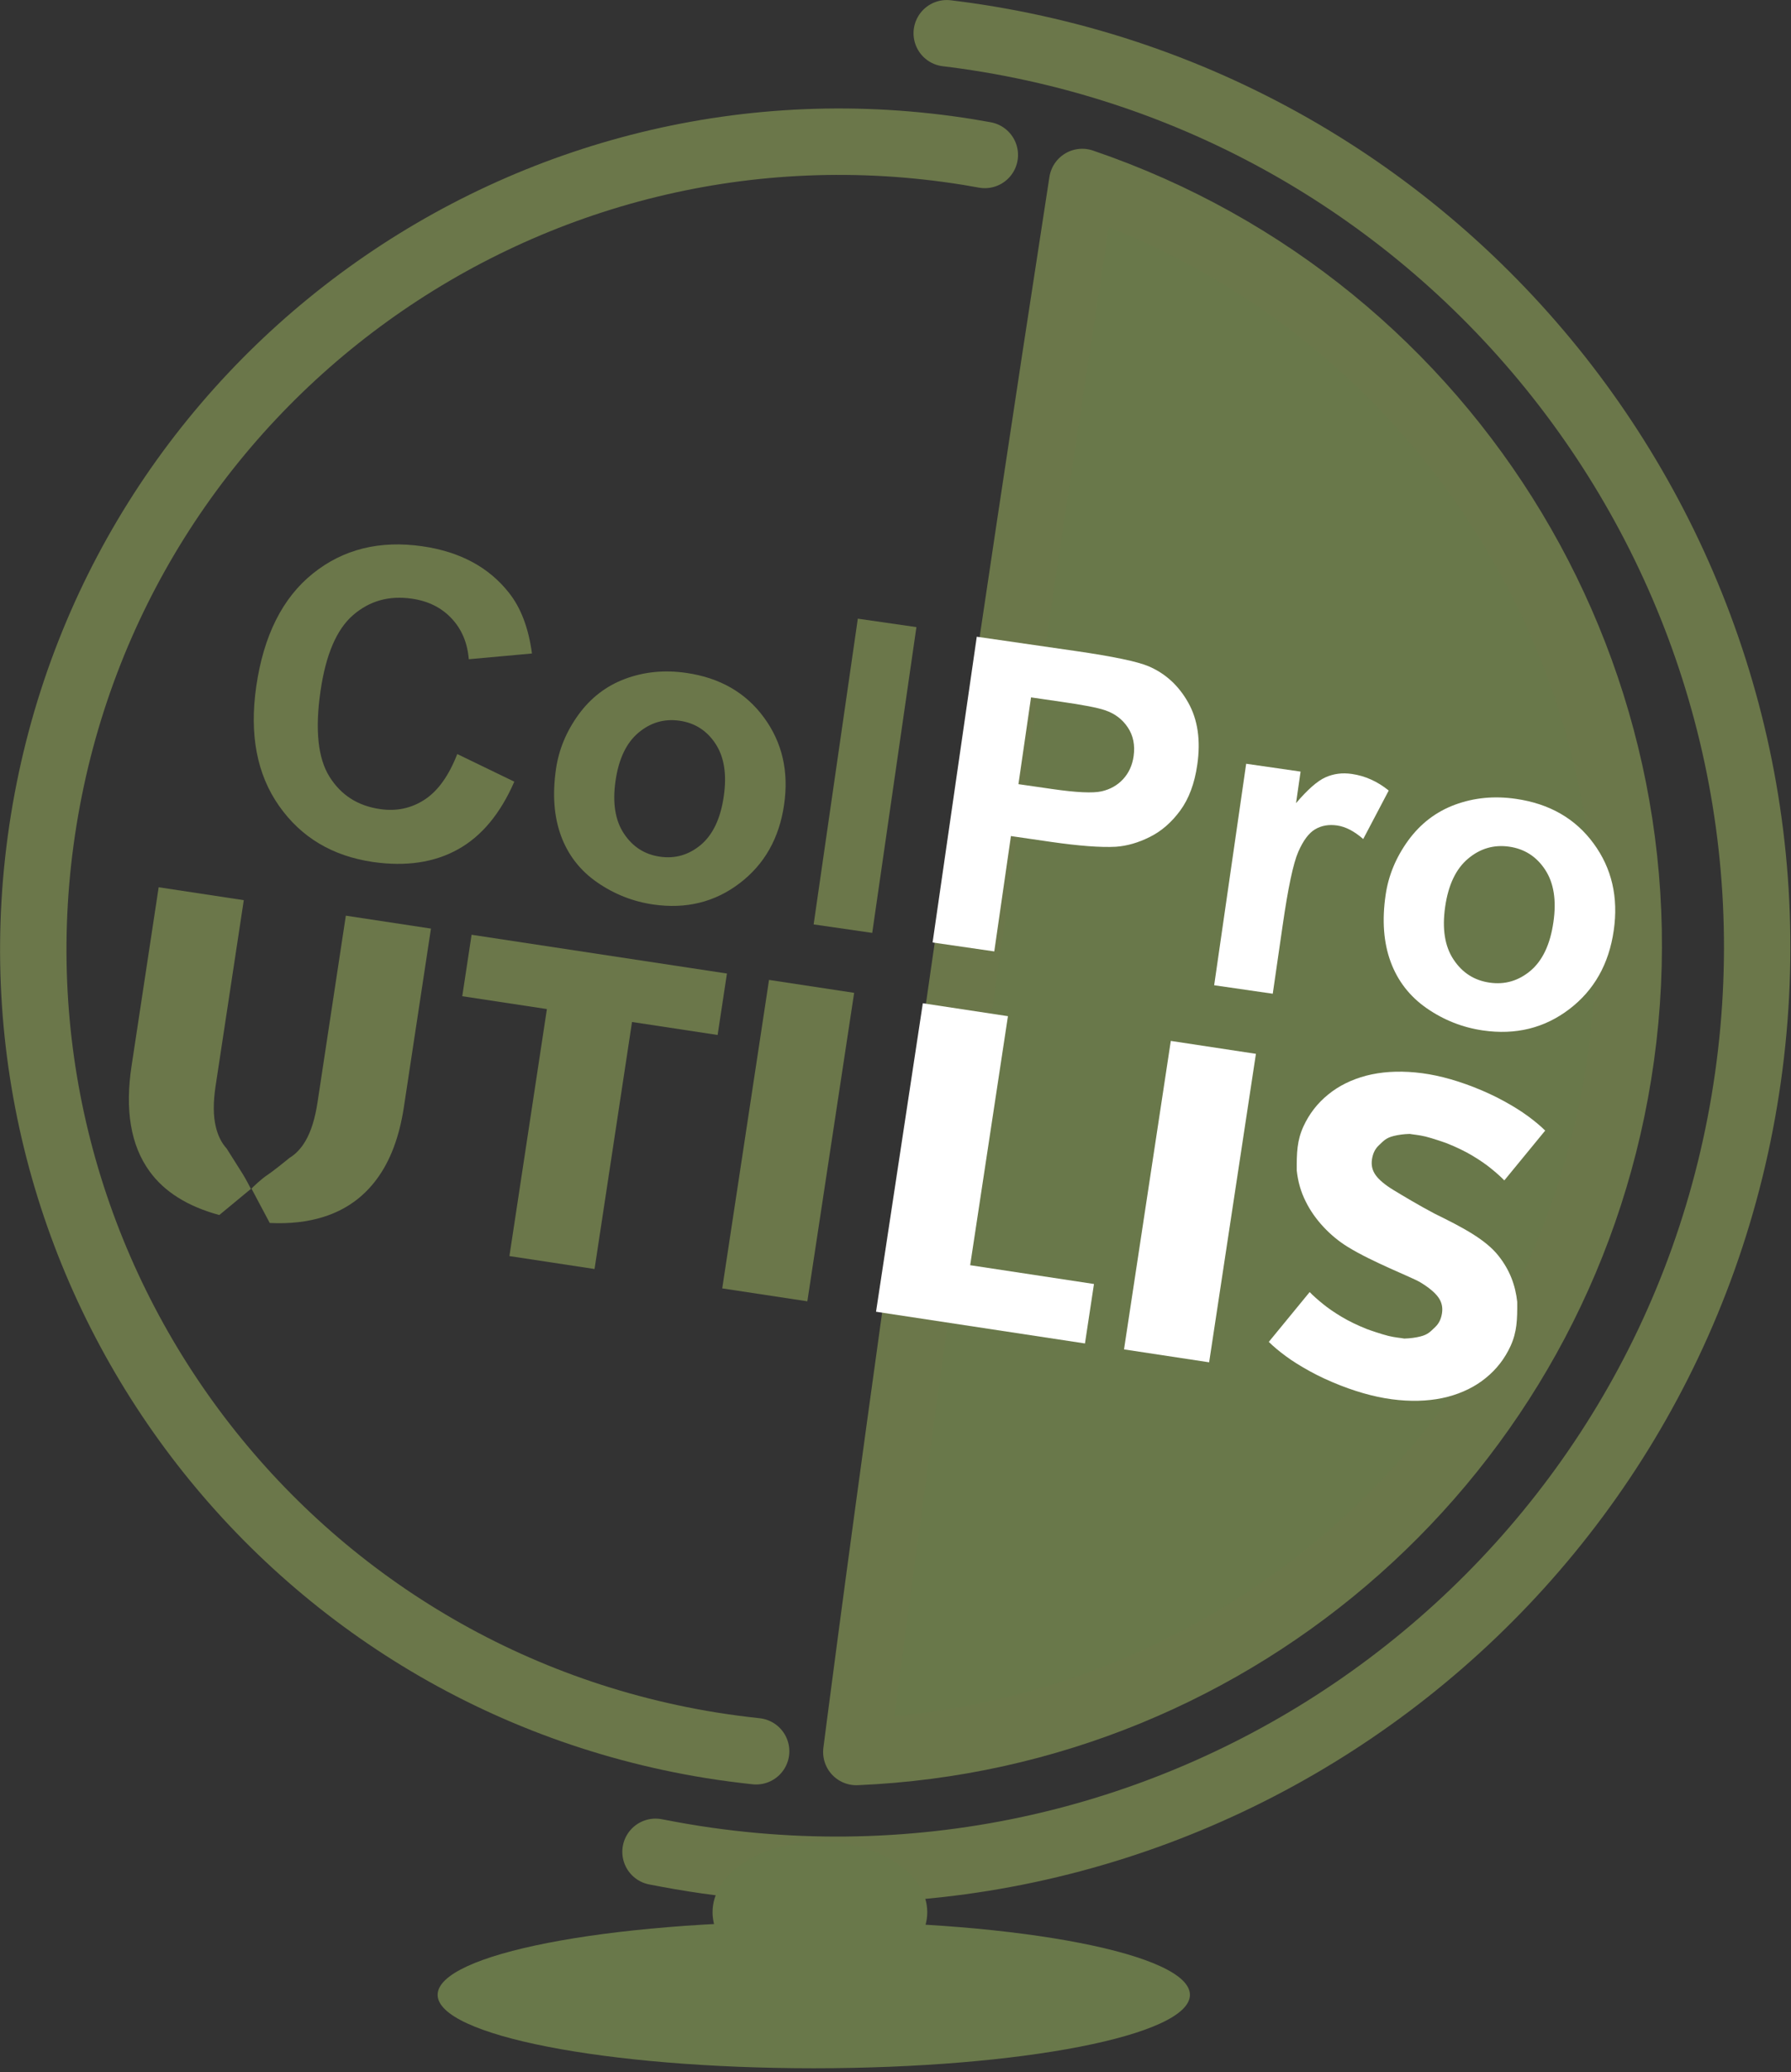<?xml version="1.0" encoding="UTF-8" standalone="no"?>
<!DOCTYPE svg PUBLIC "-//W3C//DTD SVG 1.1//EN" "http://www.w3.org/Graphics/SVG/1.1/DTD/svg11.dtd">
<svg width="100%" height="100%" viewBox="0 0 492 569" version="1.1" xmlns="http://www.w3.org/2000/svg" xmlns:xlink="http://www.w3.org/1999/xlink" xml:space="preserve" style="fill-rule:evenodd;clip-rule:evenodd;stroke-linecap:round;stroke-linejoin:round;stroke-miterlimit:1.414;">
    <rect x="0" y="0" width="492" height="569" fill="#333333" stroke="none"/>
    <g transform="matrix(1,0,0,1,-208.534,-87.689)">
        <g transform="matrix(4.167,0,0,4.167,0,0)">
            <g transform="matrix(0.515,0,0,0.515,49.547,20.909)">
                <path d="M97.757,224.342C95.85,224.135 93.911,223.885 92.007,223.578C35.726,214.477 -2.536,161.455 6.564,105.173C15.664,48.891 68.687,10.629 124.968,19.729C125.653,19.84 126.36,19.967 127.03,20.088" style="fill:none;stroke:rgb(107,119,74);stroke-width:8.5px;"/>
            </g>
        </g>
        <g transform="matrix(4.167,0,0,4.167,0,0)">
            <g transform="matrix(0.515,0,0,0.515,49.547,20.909)">
                <path d="M56.131,119.078L45.235,117.425L41.612,141.305C41.294,143.398 40.78,145.044 40.069,146.251C39.506,147.213 38.828,147.927 38.045,148.402C37.29,149.018 35.891,150.142 35.202,150.599C34.362,151.156 33.403,152.098 33.156,152.344L35.495,156.746C38.051,156.869 40.343,156.609 42.373,155.969C45.188,155.09 47.46,153.475 49.186,151.143C50.923,148.812 52.073,145.756 52.655,141.988L56.131,119.078ZM33.084,152.383C32.997,152.212 32.42,151.087 32.018,150.45L29.98,147.223C29.321,146.498 28.856,145.565 28.588,144.422C28.257,143.048 28.251,141.349 28.548,139.322L32.172,115.442L21.276,113.789L17.815,136.597C16.938,142.306 17.701,146.809 20.101,150.125C22.005,152.764 24.985,154.627 29.038,155.729C30.706,154.356 32.706,152.697 33.084,152.383ZM94.02,124.828L61.332,119.867L60.139,127.731L70.973,129.375L66.176,160.982L77.073,162.636L81.869,131.028L92.827,132.691L94.02,124.828ZM93.417,165.116L104.313,166.769L110.303,127.299L99.407,125.645L93.417,165.116Z" style="fill:rgb(107,119,74);fill-rule:nonzero;"/>
            </g>
        </g>
        <g transform="matrix(4.167,0,0,4.167,0,0)">
            <g transform="matrix(0.515,0,0,0.515,49.547,20.909)">
                <path d="M110.581,224.436C159.539,222.367 200.305,186.145 208.128,137.765C216.166,88.053 187.159,39.783 139.5,23.547C120.512,146.383 110.581,224.436 110.581,224.436Z" style="fill:rgb(105,120,74);"/>
            </g>
        </g>
        <g transform="matrix(4.167,0,0,4.167,0,0)">
            <g transform="matrix(0.515,0,0,0.515,49.547,20.909)">
                <path d="M110.581,224.436C159.539,222.367 200.305,186.145 208.128,137.765C216.166,88.053 187.159,39.783 139.5,23.547C120.512,146.383 110.581,224.436 110.581,224.436Z" style="fill:none;stroke:rgb(107,119,74);stroke-width:8.5px;"/>
            </g>
        </g>
        <g transform="matrix(4.167,0,0,4.167,0,0)">
            <g transform="matrix(0.515,0,0,0.515,49.547,20.909)">
                <path d="M198.762,144.925C198.172,144.335 197.439,143.728 196.571,143.087C195.702,142.446 194.679,141.812 193.519,141.173C192.369,140.538 191.057,139.926 189.599,139.354C186.944,138.322 184.464,137.697 182.143,137.484C179.836,137.266 177.734,137.41 175.847,137.899C173.965,138.4 172.343,139.197 170.983,140.31C169.613,141.418 168.558,142.777 167.812,144.401C166.997,146.195 166.943,147.757 166.961,150.043C167.112,151.42 167.469,152.742 168.119,154.017C169.262,156.345 171.277,158.442 173.476,159.799C176.694,161.785 181.685,163.677 182.79,164.347C183.895,165.017 184.657,165.662 185.088,166.266C185.527,166.881 185.669,167.559 185.553,168.295C185.446,168.97 185.205,169.584 184.645,170.101C184.08,170.624 183.796,171.014 182.78,171.269C182.176,171.421 181.488,171.515 180.718,171.536C180.439,171.472 179.517,171.402 178.702,171.199C177.778,170.968 176.289,170.456 175.93,170.318C174.712,169.83 173.636,169.311 172.696,168.749C171.767,168.19 170.961,167.642 170.286,167.086C169.617,166.543 169.056,166.042 168.613,165.587L163.383,171.96C163.973,172.55 164.705,173.157 165.574,173.798C166.442,174.439 167.465,175.073 168.625,175.712C169.776,176.347 171.088,176.959 172.546,177.531C175.2,178.564 177.681,179.188 180.002,179.402C182.309,179.619 184.41,179.475 186.298,178.986C188.18,178.485 189.802,177.688 191.162,176.576C192.532,175.467 193.586,174.109 194.332,172.484C195.147,170.69 195.201,169.128 195.183,166.842C194.955,164.76 194.258,162.803 192.785,160.946C191.119,158.844 188.209,157.32 184.6,155.549C182.735,154.577 180.308,153.117 179.355,152.538C178.249,151.867 177.487,151.223 177.057,150.619C176.618,150.004 176.475,149.326 176.592,148.59C176.699,147.916 176.94,147.301 177.499,146.783C178.064,146.261 178.348,145.871 179.364,145.616C179.969,145.464 180.657,145.37 181.427,145.349C181.706,145.413 182.627,145.483 183.443,145.686C184.367,145.917 185.856,146.429 186.215,146.567C187.433,147.055 188.508,147.574 189.448,148.136C190.378,148.695 191.184,149.244 191.859,149.799C192.528,150.343 193.089,150.843 193.531,151.298L198.762,144.925Z" style="fill:white;fill-rule:nonzero;"/>
            </g>
        </g>
        <g transform="matrix(4.167,0,0,4.167,0,0)">
            <g transform="matrix(0.515,0,0,0.515,49.547,20.909)">
                <path d="M144.849,172.921L155.745,174.574L161.734,135.103L150.838,133.45L144.849,172.921Z" style="fill:white;fill-rule:nonzero;"/>
            </g>
        </g>
        <g transform="matrix(4.167,0,0,4.167,0,0)">
            <g transform="matrix(0.515,0,0,0.515,49.547,20.909)">
                <path d="M141.004,164.554L125.155,162.149L129.99,130.286L119.094,128.633L113.105,168.103L139.85,172.162L141.004,164.554Z" style="fill:white;fill-rule:nonzero;"/>
            </g>
        </g>
        <g transform="matrix(4.167,0,0,4.167,0,0)">
            <g transform="matrix(0.515,0,0,0.515,49.547,20.909)">
                <path d="M59.498,96.745L66.802,100.279C65.015,104.378 62.604,107.274 59.568,108.951C56.541,110.628 52.927,111.157 48.725,110.559C43.529,109.801 39.518,107.415 36.684,103.374C33.85,99.342 32.879,94.249 33.768,88.094C34.711,81.58 37.129,76.768 41.011,73.65C44.894,70.531 49.572,69.369 55.054,70.162C59.846,70.858 63.522,72.832 66.102,76.092C67.643,78.024 68.626,80.623 69.062,83.879L60.975,84.613C60.805,82.524 60.075,80.78 58.778,79.398C57.48,78.008 55.781,77.163 53.68,76.863C50.778,76.44 48.278,77.137 46.164,78.965C44.059,80.782 42.671,84.022 41.993,88.685C41.279,93.633 41.662,97.285 43.141,99.641C44.61,101.997 46.773,103.382 49.62,103.787C51.721,104.096 53.624,103.687 55.329,102.572C57.034,101.456 58.421,99.514 59.498,96.745Z" style="fill:rgb(107,119,74);fill-rule:nonzero;"/>
            </g>
        </g>
        <g transform="matrix(4.167,0,0,4.167,0,0)">
            <g transform="matrix(0.515,0,0,0.515,49.547,20.909)">
                <path d="M72.137,98.66C72.498,96.172 73.459,93.855 75.019,91.7C76.588,89.545 78.585,88.013 81.01,87.114C83.443,86.214 86.037,85.958 88.82,86.364C93.104,86.98 96.422,88.882 98.752,92.062C101.093,95.241 101.955,98.963 101.338,103.211C100.721,107.505 98.819,110.859 95.65,113.273C92.471,115.696 88.786,116.603 84.584,115.995C81.986,115.616 79.596,114.675 77.404,113.16C75.222,111.647 73.681,109.659 72.782,107.216C71.882,104.773 71.661,101.921 72.137,98.66ZM79.759,100.175C79.354,102.985 79.709,105.238 80.834,106.925C81.95,108.611 83.484,109.595 85.447,109.877C87.4,110.159 89.146,109.651 90.693,108.352C92.231,107.044 93.212,104.976 93.617,102.129C94.022,99.346 93.667,97.121 92.561,95.434C91.455,93.747 89.92,92.763 87.958,92.481C86.004,92.2 84.249,92.708 82.702,94.007C81.145,95.306 80.165,97.365 79.759,100.175Z" style="fill:rgb(107,119,74);fill-rule:nonzero;"/>
            </g>
        </g>
        <g transform="matrix(4.167,0,0,4.167,0,0)">
            <g transform="matrix(0.515,0,0,0.515,49.547,20.909)">
                <path d="M105.118,118.544L110.774,79.421L118.274,80.505L112.618,119.628L105.118,118.544Z" style="fill:rgb(107,119,74);fill-rule:nonzero;"/>
            </g>
        </g>
        <g transform="matrix(4.167,0,0,4.167,0,0)">
            <g transform="matrix(0.515,0,0,0.515,49.547,20.909)">
                <path d="M120.345,120.855L126.001,81.733L138.679,83.565C143.48,84.261 146.586,84.913 147.989,85.512C150.14,86.427 151.835,87.972 153.064,90.155C154.293,92.338 154.678,94.986 154.229,98.101C153.886,100.506 153.153,102.462 152.049,103.969C150.935,105.486 149.645,106.608 148.168,107.345C146.69,108.091 145.229,108.506 143.803,108.607C141.862,108.712 139.099,108.5 135.524,107.988L130.373,107.24L128.241,122L120.345,120.855ZM132.946,89.494L131.334,100.597L135.664,101.222C138.769,101.671 140.887,101.768 141.99,101.512C143.102,101.257 144.019,100.735 144.741,99.948C145.463,99.161 145.908,98.191 146.076,97.031C146.278,95.612 146.031,94.371 145.325,93.326C144.627,92.281 143.656,91.551 142.401,91.135C141.488,90.819 139.608,90.454 136.761,90.049L132.946,89.494Z" style="fill:white;fill-rule:nonzero;"/>
            </g>
        </g>
        <g transform="matrix(4.167,0,0,4.167,0,0)">
            <g transform="matrix(0.515,0,0,0.515,49.547,20.909)">
                <path d="M163.889,127.413L156.389,126.329L160.486,97.987L167.451,98.991L166.87,103.027C168.341,101.296 169.595,100.192 170.632,99.726C171.669,99.259 172.791,99.113 174.007,99.29C175.712,99.536 177.291,100.244 178.734,101.413L175.47,107.62C174.322,106.615 173.214,106.042 172.126,105.883C171.076,105.734 170.147,105.887 169.331,106.362C168.515,106.836 167.794,107.799 167.159,109.248C166.514,110.707 165.854,113.841 165.158,118.659L163.889,127.413Z" style="fill:white;fill-rule:nonzero;"/>
            </g>
        </g>
        <g transform="matrix(4.167,0,0,4.167,0,0)">
            <g transform="matrix(0.515,0,0,0.515,49.547,20.909)">
                <path d="M178.336,114.775C178.697,112.287 179.658,109.97 181.218,107.815C182.787,105.66 184.784,104.128 187.208,103.229C189.642,102.33 192.236,102.073 195.018,102.479C199.303,103.096 202.62,104.998 204.951,108.177C207.291,111.356 208.153,115.078 207.537,119.326C206.92,123.62 205.018,126.974 201.848,129.388C198.67,131.811 194.984,132.718 190.783,132.11C188.184,131.731 185.794,130.79 183.603,129.276C181.421,127.762 179.88,125.774 178.98,123.331C178.08,120.889 177.859,118.036 178.336,114.775ZM185.958,116.29C185.553,119.1 185.908,121.354 187.033,123.04C188.148,124.726 189.683,125.711 191.645,125.992C193.599,126.275 195.344,125.766 196.892,124.467C198.43,123.159 199.41,121.091 199.816,118.244C200.221,115.461 199.866,113.236 198.759,111.55C197.653,109.863 196.119,108.879 194.156,108.596C192.203,108.315 190.448,108.823 188.901,110.122C187.344,111.421 186.363,113.48 185.958,116.29Z" style="fill:white;fill-rule:nonzero;"/>
            </g>
        </g>
        <g transform="matrix(4.167,0,0,4.167,0,0)">
            <g transform="matrix(0.515,0,0,0.515,49.547,20.909)">
                <path d="M84.877,237.21C87.028,237.631 89.227,238.016 91.408,238.325C155.877,247.468 215.574,202.602 224.717,138.133C233.861,73.664 188.994,13.967 124.525,4.824C123.741,4.712 122.927,4.611 122.155,4.516" style="fill:none;stroke:rgb(107,119,74);stroke-width:8.5px;"/>
            </g>
        </g>
        <g transform="matrix(4.167,0,0,4.167,0,0)">
            <g transform="matrix(0.515,0,0,0.515,49.547,20.909)">
                <path d="M105.137,246.113C131.725,246.113 153.287,250.32 153.287,255.508C153.287,260.696 131.725,264.903 105.137,264.903C78.549,264.903 56.986,260.696 56.986,255.508C56.986,250.32 78.549,246.113 105.137,246.113Z" style="fill:rgb(105,120,74);"/>
            </g>
        </g>
        <g transform="matrix(4.167,0,0,4.167,0,0)">
            <g transform="matrix(0.515,0,0,0.515,49.547,20.909)">
                <path d="M105.92,235.935C113.508,235.935 119.662,239.967 119.662,244.939C119.662,249.91 113.508,253.942 105.92,253.942C98.331,253.942 92.177,249.91 92.177,244.939C92.177,239.967 98.331,235.935 105.92,235.935Z" style="fill:rgb(105,120,74);"/>
            </g>
        </g>
    </g>
</svg>
